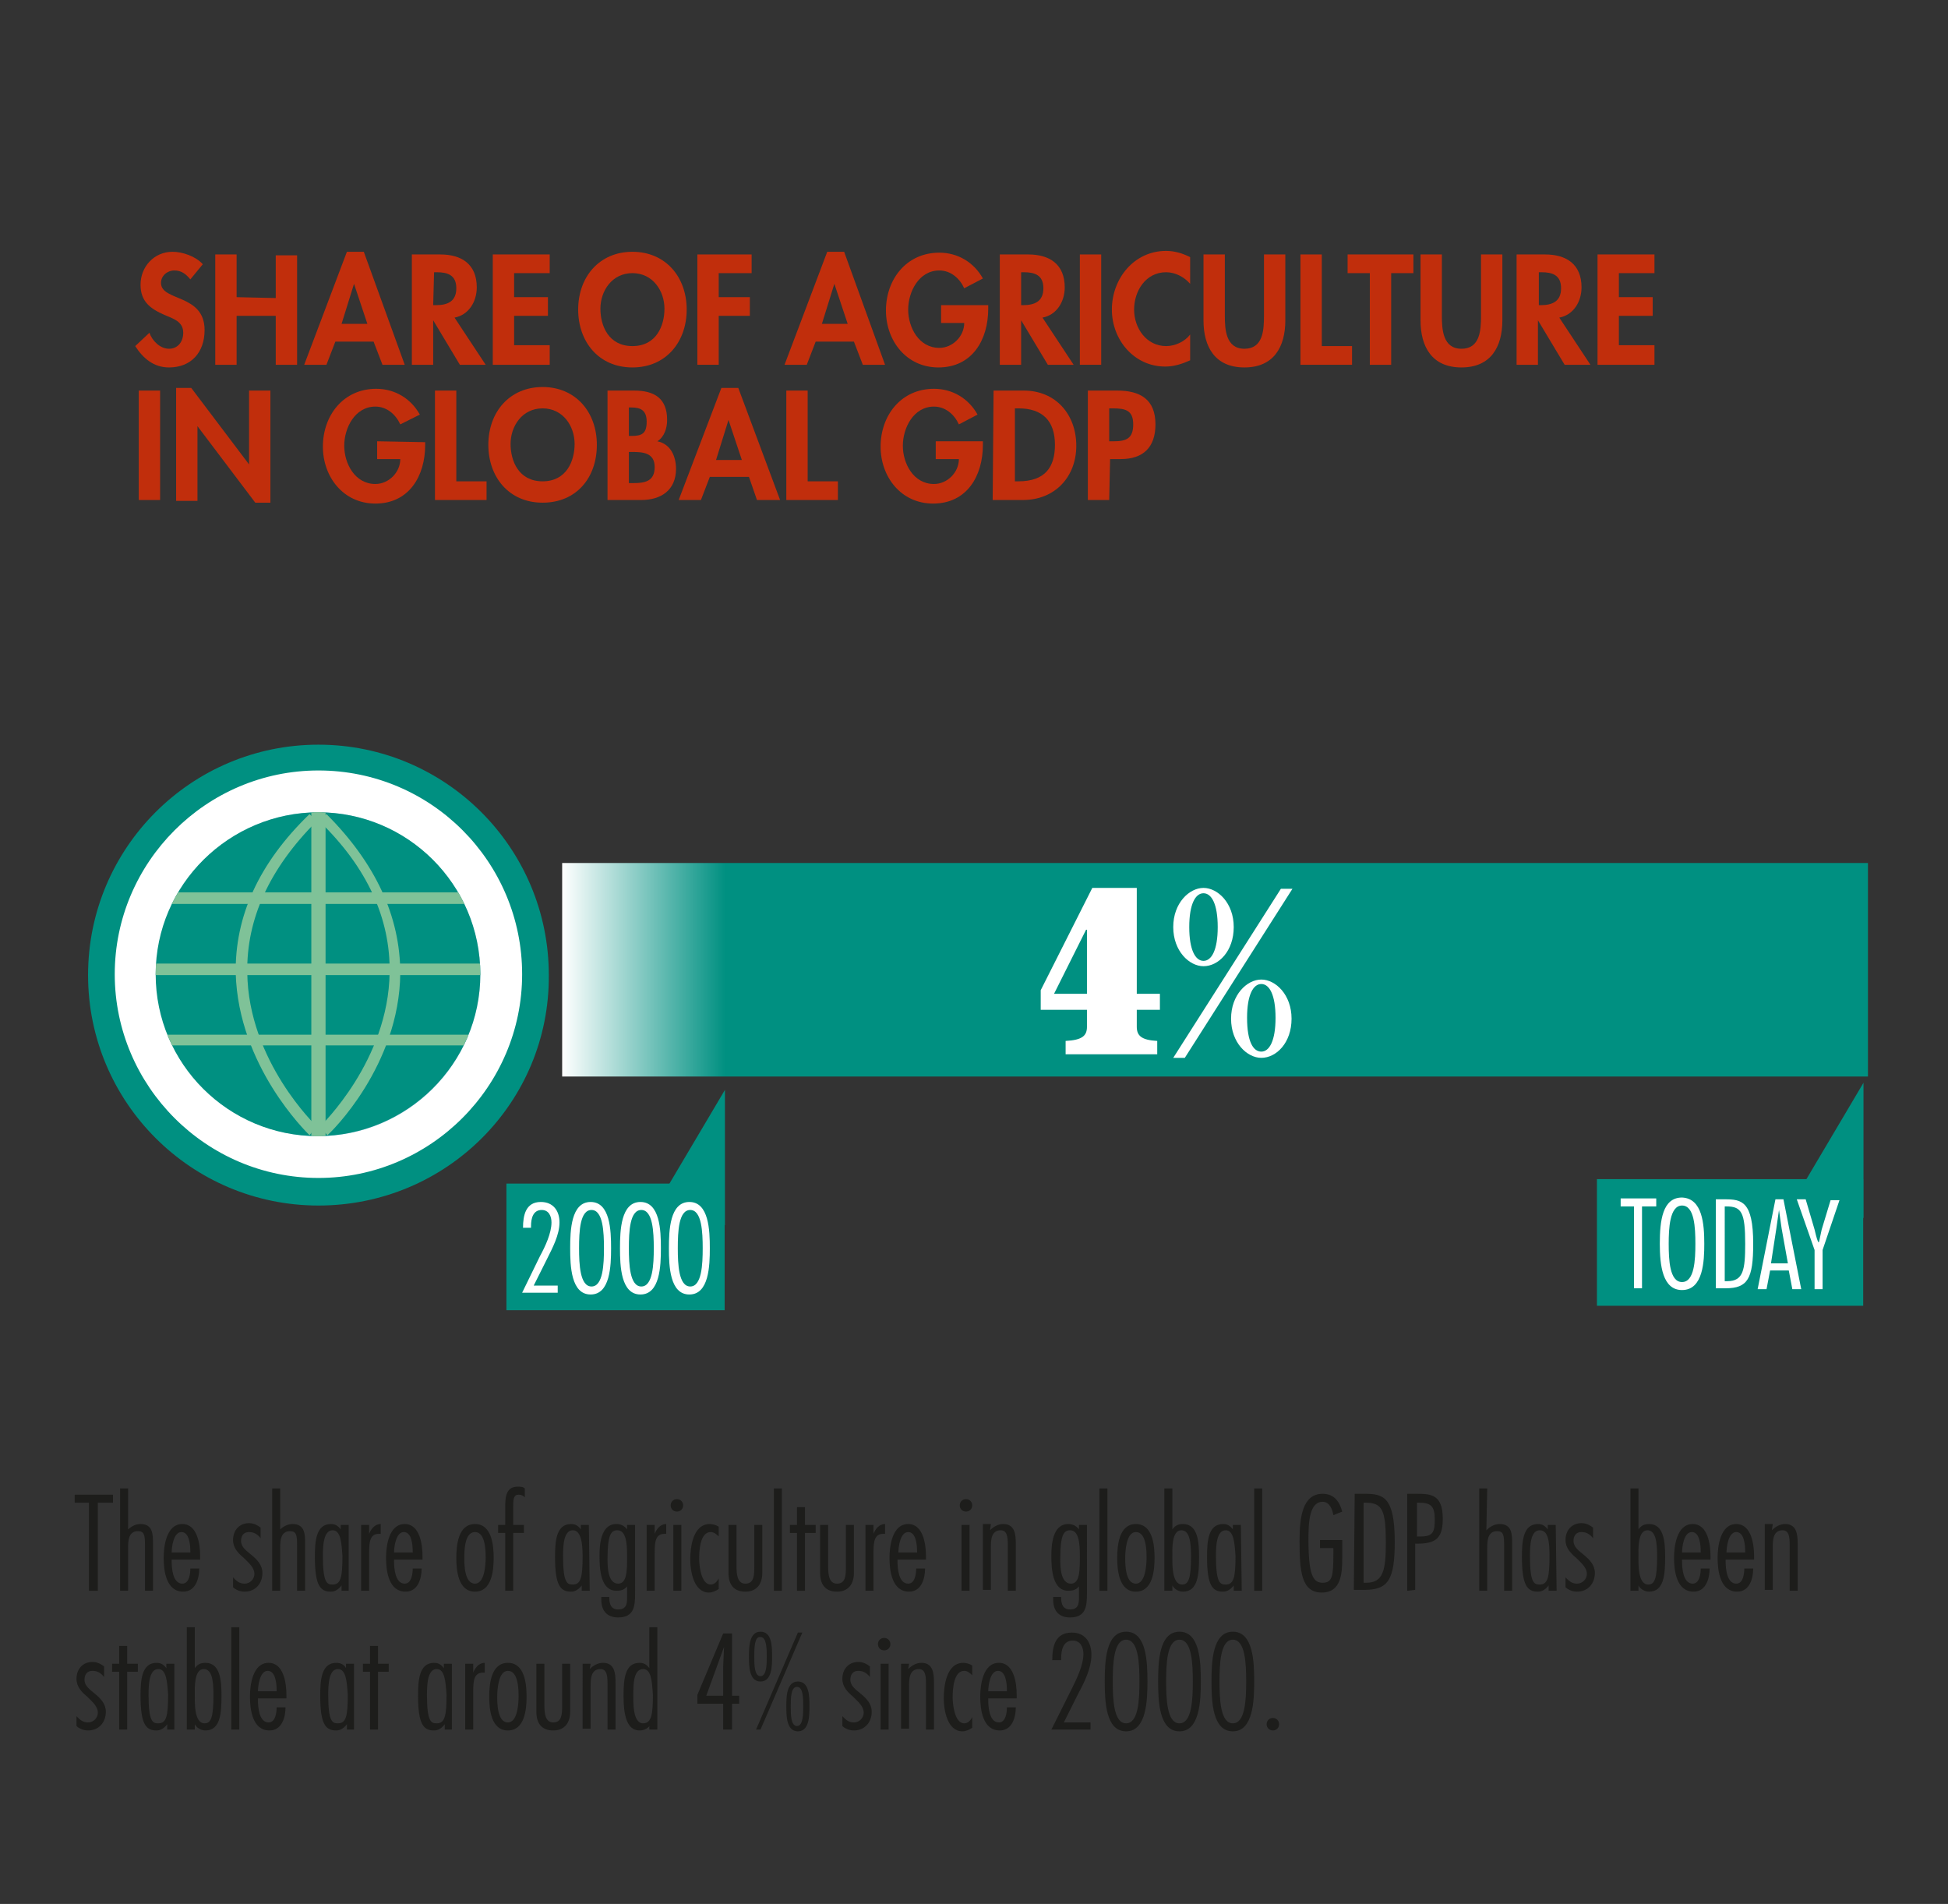 <?xml version="1.0" encoding="utf-8"?>
<!-- Generator: Adobe Illustrator 28.0.0, SVG Export Plug-In . SVG Version: 6.00 Build 0)  -->
<svg version="1.1" id="Layer_2_00000029041080988173475550000010255831856414259360_"
	 xmlns="http://www.w3.org/2000/svg" xmlns:xlink="http://www.w3.org/1999/xlink" x="0px" y="0px" viewBox="0 0 219 214"
	 style="enable-background:new 0 0 219 214;" xml:space="preserve">
<rect x="0" y="0" width="219" height="214" fill="#333333" stroke="none"/>
<style type="text/css">
	.st0{fill:url(#SVGID_1_);}
	.st1{enable-background:new    ;}
	.st2{fill:#C12E0C;}
	.st3{fill:#009081;}
	.st4{fill:none;stroke:#009081;stroke-width:7.133;}
	.st5{fill:#FFFFFF;}
	.st6{fill:#B9D6ED;}
	.st7{clip-path:url(#SVGID_00000002347881088636224390000011730389378045193407_);fill:#7FC298;}
	.st8{clip-path:url(#SVGID_00000089568875778138658990000004904337291806845108_);fill:#7FC298;}
	.st9{clip-path:url(#SVGID_00000082363879597234036010000017117220182558895541_);fill:#7FC298;}
	.st10{clip-path:url(#SVGID_00000126281021200363118160000011802271485221790349_);fill:#7FC298;}
	.st11{clip-path:url(#SVGID_00000163056232088454435240000006152845654069212851_);fill:#7FC298;}
	.st12{clip-path:url(#SVGID_00000127734859922565141240000014216991305864083363_);fill:#7FC298;}
	.st13{clip-path:url(#SVGID_00000111875840913200744720000002441276048116085163_);fill:#7FC298;}
	.st14{clip-path:url(#SVGID_00000037658831980898335130000006029630414642921395_);fill:#7FC298;}
	.st15{clip-path:url(#SVGID_00000063593506574992090010000008519374803975811747_);fill:#7FC298;}
	.st16{clip-path:url(#SVGID_00000160162395021684438640000013939839572722140572_);fill:#7FC298;}
	.st17{fill:#1D1D1B;}
</style>
<linearGradient id="SVGID_1_" gradientUnits="userSpaceOnUse" x1="63.2" y1="319" x2="210" y2="319" gradientTransform="matrix(1 0 0 1 0 -210)">
	<stop  offset="0" style="stop-color:#FFFFFF"/>
	<stop  offset="0.125" style="stop-color:#009081"/>
</linearGradient>
<polygon class="st0" points="63.2,97 63.2,121 210,121 210,97 "/>
<g class="st1">
	<path class="st2" d="M21.4,31.4c-0.5-0.6-1-1-1.8-1s-1.5,0.6-1.5,1.4c0,2.1,4.9,1.2,4.9,5.3c0,2.5-1.5,4.2-4,4.2
		c-1.7,0-2.9-1-3.8-2.4l1.6-1.5c0.3,0.9,1.2,1.8,2.2,1.8s1.6-0.8,1.6-1.8c0-1.3-1.2-1.6-2.1-2c-1.6-0.7-2.7-1.5-2.7-3.4
		c0-2,1.5-3.7,3.6-3.7c1.1,0,2.6,0.5,3.4,1.4L21.4,31.4z"/>
	<path class="st2" d="M31,33.5v-4.8h2.4V41H31v-5.5h-4.4V41h-2.4V28.6h2.4v4.8L31,33.5L31,33.5z"/>
	<path class="st2" d="M37.7,38.4l-1,2.6h-2.5L39,28.3h1.9L45.5,41H43l-1-2.6H37.7z M39.8,31.9L39.8,31.9l-1.4,4.5h2.9L39.8,31.9z"/>
	<path class="st2" d="M54.6,41h-2.9l-3-5l0,0v5h-2.4V28.6h3.2c2.4,0,4.1,1.1,4.1,3.7c0,1.6-0.9,3.1-2.5,3.4L54.6,41z M48.7,34.3H49
		c1.3,0,2.3-0.4,2.3-1.9s-1-1.8-2.2-1.8h-0.3L48.7,34.3L48.7,34.3z"/>
	<path class="st2" d="M57.8,30.7v2.7h3.8v2.1h-3.8v3.3h4V41h-6.4V28.6h6.4v2.1H57.8z"/>
</g>
<g class="st1">
	<path class="st2" d="M71.1,41.3c-3.8,0-6.1-2.9-6.1-6.5c0-3.7,2.4-6.5,6.1-6.5s6.1,2.8,6.1,6.5C77.2,38.4,74.9,41.3,71.1,41.3z
		 M71.1,30.7c-2.3,0-3.6,2-3.6,4c0,1.9,0.9,4.2,3.6,4.2s3.6-2.3,3.6-4.2C74.7,32.7,73.4,30.7,71.1,30.7z"/>
	<path class="st2" d="M80.8,30.7v2.7h3.5v2.1h-3.5V41h-2.4V28.6h6.1v2.1H80.8z"/>
</g>
<g class="st1">
	<path class="st2" d="M91.7,38.4l-1,2.6h-2.5L93,28.3h1.9L99.5,41H97l-1-2.6H91.7z M93.8,31.9L93.8,31.9l-1.4,4.5h2.9L93.8,31.9z"/>
	<path class="st2" d="M111.1,34.4v0.3c0,3.5-1.8,6.6-5.6,6.6c-3.6,0-5.9-3-5.9-6.4c0-3.5,2.3-6.5,6-6.5c2.1,0,3.9,1.1,4.9,2.9
		l-2.1,1.1c-0.5-1.1-1.5-2-2.8-2c-2.3,0-3.5,2.4-3.5,4.4s1.2,4.3,3.5,4.3c1.5,0,2.8-1.3,2.8-2.8h-2.6v-2h5.3V34.4z"/>
	<path class="st2" d="M120.7,41h-2.9l-3-5l0,0v5h-2.4V28.6h3.2c2.4,0,4.1,1.1,4.1,3.7c0,1.6-0.9,3.1-2.5,3.4L120.7,41z M114.7,34.3
		h0.3c1.3,0,2.3-0.4,2.3-1.9s-1-1.8-2.2-1.8h-0.3v3.7H114.7z"/>
	<path class="st2" d="M123.8,41h-2.4V28.6h2.4V41z"/>
	<path class="st2" d="M133.8,31.9c-0.7-0.8-1.7-1.3-2.7-1.3c-2.3,0-3.6,2.1-3.6,4.2s1.4,4.1,3.6,4.1c1,0,2.1-0.5,2.7-1.3v2.9
		c-0.9,0.4-1.8,0.7-2.8,0.7c-3.5,0-6-3-6-6.4c0-3.5,2.5-6.6,6.1-6.6c1,0,1.9,0.3,2.7,0.7V31.9z"/>
	<path class="st2" d="M135.3,28.6h2.4v6.9c0,1.5,0.1,3.7,2.2,3.7s2.2-2.1,2.2-3.7v-6.9h2.4V36c0,3-1.3,5.3-4.6,5.3s-4.6-2.3-4.6-5.3
		L135.3,28.6L135.3,28.6z"/>
	<path class="st2" d="M148.6,38.9h3.4V41h-5.8V28.6h2.4L148.6,38.9L148.6,38.9z"/>
</g>
<g class="st1">
	<path class="st2" d="M156.4,41H154V30.7h-2.5v-2.1h7.4v2.1h-2.5V41z"/>
	<path class="st2" d="M159.7,28.6h2.4v6.9c0,1.5,0.1,3.7,2.2,3.7s2.2-2.1,2.2-3.7v-6.9h2.4V36c0,3-1.3,5.3-4.6,5.3s-4.6-2.3-4.6-5.3
		L159.7,28.6L159.7,28.6z"/>
	<path class="st2" d="M178.8,41h-2.9l-3-5l0,0v5h-2.4V28.6h3.2c2.4,0,4.1,1.1,4.1,3.7c0,1.6-0.9,3.1-2.5,3.4L178.8,41z M172.9,34.3
		h0.3c1.3,0,2.3-0.4,2.3-1.9s-1-1.8-2.2-1.8H173v3.7H172.9z"/>
	<path class="st2" d="M182,30.7v2.7h3.8v2.1H182v3.3h4V41h-6.4V28.6h6.4v2.1H182z"/>
</g>
<g class="st1">
	<path class="st2" d="M18,56.2h-2.4V43.9H18V56.2z"/>
	<path class="st2" d="M19.8,43.6h1.7l6.5,8.6l0,0v-8.3h2.4v12.6h-1.7l-6.5-8.6l0,0v8.4h-2.4V43.6z"/>
	<path class="st2" d="M47.8,49.7V50c0,3.5-1.8,6.6-5.6,6.6c-3.6,0-5.9-3-5.9-6.4c0-3.5,2.3-6.5,6-6.5c2.1,0,3.9,1.1,4.9,2.9L45,47.7
		c-0.5-1.1-1.5-2-2.8-2c-2.3,0-3.5,2.4-3.5,4.4s1.2,4.3,3.5,4.3c1.5,0,2.8-1.3,2.8-2.8h-2.6v-2L47.8,49.7L47.8,49.7z"/>
	<path class="st2" d="M51.3,54.1h3.4v2.1h-5.8V43.9h2.4C51.3,43.9,51.3,54.1,51.3,54.1z"/>
	<path class="st2" d="M61,56.5c-3.8,0-6.1-2.9-6.1-6.5c0-3.7,2.4-6.5,6.1-6.5s6.1,2.8,6.1,6.5S64.8,56.5,61,56.5z M61,45.9
		c-2.3,0-3.6,2-3.6,4c0,1.9,0.9,4.2,3.6,4.2s3.6-2.3,3.6-4.2C64.6,47.9,63.3,45.9,61,45.9z"/>
	<path class="st2" d="M68.3,43.9h3c2.3,0,3.7,0.9,3.7,3.3c0,0.9-0.3,1.9-1.1,2.4c1.5,0.3,2.1,1.7,2.1,3.1c0,2.4-1.7,3.5-3.9,3.5
		h-3.8C68.3,56.2,68.3,43.9,68.3,43.9z M70.7,49H71c1.2,0,1.7-0.3,1.7-1.6S72,45.8,71,45.8h-0.3V49z M70.7,54.3h0.5
		c1.3,0,2.4-0.2,2.4-1.8s-1.3-1.7-2.5-1.7h-0.4V54.3z"/>
	<path class="st2" d="M79.8,53.6l-1,2.6h-2.5l4.8-12.6H83l4.7,12.6h-2.6l-0.9-2.6H79.8z M81.9,47.2L81.9,47.2l-1.4,4.5h2.9
		L81.9,47.2z"/>
	<path class="st2" d="M90.8,54.1h3.4v2.1h-5.8V43.9h2.4V54.1z"/>
	<path class="st2" d="M110.5,49.7V50c0,3.5-1.8,6.6-5.6,6.6c-3.6,0-5.9-3-5.9-6.4c0-3.5,2.3-6.5,6-6.5c2.1,0,3.9,1.1,4.9,2.9
		l-2.1,1.1c-0.5-1.1-1.5-2-2.8-2c-2.3,0-3.5,2.4-3.5,4.4s1.2,4.3,3.5,4.3c1.5,0,2.8-1.3,2.8-2.8h-2.6v-2h5.3V49.7z"/>
	<path class="st2" d="M111.7,43.9h3.4c3.6,0,5.9,2.7,5.9,6.2s-2.4,6.1-6,6.1h-3.4L111.7,43.9L111.7,43.9z M114.1,54.1h0.4
		c3,0,4.1-1.6,4.1-4.1c0-2.7-1.4-4.1-4.1-4.1h-0.4V54.1z"/>
	<path class="st2" d="M124.7,56.2h-2.4V43.9h3.3c2.6,0,4.3,1,4.3,3.8c0,2.6-1.4,3.9-3.9,3.9h-1.2L124.7,56.2L124.7,56.2z
		 M124.7,49.6h0.5c1.4,0,2.2-0.3,2.2-1.9c0-1.6-0.9-1.8-2.3-1.8h-0.4C124.7,45.9,124.7,49.6,124.7,49.6z"/>
</g>
<polyline class="st3" points="81.5,137.7 81.5,122.5 73.8,135.5 81.5,137.7 "/>
<polyline class="st3" points="209.5,136.9 209.5,121.7 201.8,134.7 209.5,136.9 "/>
<polygon class="st3" points="60.5,136.6 60.5,143.7 77.9,143.7 77.9,136.6 "/>
<polygon class="st4" points="60.5,136.6 60.5,143.7 77.9,143.7 77.9,136.6 "/>
<g class="st1">
	<path class="st5" d="M62.8,145.3h-4.1l2-4.1c0.6-1.1,1.3-2.6,1.3-3.8c0-0.7-0.3-1.4-1.1-1.4c-1,0-1.2,1-1.2,1.8v0.2h-0.9
		c0-1.4,0.3-2.9,2-2.9c1.4,0,2.1,1,2.1,2.3c0,1.4-0.8,2.9-1.4,4.1l-1.5,3h2.7v0.8H62.8z"/>
	<path class="st5" d="M68.7,140.3c0,2-0.1,5.2-2.3,5.2s-2.3-3.2-2.3-5.2s0.1-5.2,2.3-5.2S68.7,138.3,68.7,140.3z M65.1,140.3
		c0,1.8,0.1,4.3,1.4,4.3s1.4-2.5,1.4-4.3s-0.1-4.3-1.4-4.3S65.1,138.4,65.1,140.3z"/>
	<path class="st5" d="M74.3,140.3c0,2-0.1,5.2-2.3,5.2s-2.3-3.2-2.3-5.2s0.1-5.2,2.3-5.2S74.3,138.3,74.3,140.3z M70.7,140.3
		c0,1.8,0.1,4.3,1.4,4.3s1.4-2.5,1.4-4.3s-0.1-4.3-1.4-4.3S70.7,138.4,70.7,140.3z"/>
	<path class="st5" d="M79.8,140.3c0,2-0.1,5.2-2.3,5.2s-2.3-3.2-2.3-5.2s0.1-5.2,2.3-5.2S79.8,138.3,79.8,140.3z M76.2,140.3
		c0,1.8,0.1,4.3,1.4,4.3s1.4-2.5,1.4-4.3s-0.1-4.3-1.4-4.3S76.2,138.4,76.2,140.3z"/>
</g>
<path class="st5" d="M35.8,134c-13.6,0-24.5-10.9-24.5-24.5C11.3,96.1,22.2,85,35.8,85c13.4,0,24.5,10.9,24.5,24.5
	C60.2,123.1,49.3,134,35.8,134"/>
<path class="st3" d="M35.8,135.5c-14.3,0-25.9-11.6-25.9-25.9s11.6-25.9,25.9-25.9s25.9,11.6,25.9,25.9
	C61.8,123.9,50.2,135.5,35.8,135.5L35.8,135.5z M35.8,86.6c-12.6,0-22.9,10.3-22.9,22.9s10.3,22.9,22.9,22.9s22.9-10.3,22.9-22.9
	S48.5,86.6,35.8,86.6L35.8,86.6z"/>
<path class="st6" d="M35.8,127.7c10.1,0,18.2-8.2,18.2-18.2s-8.2-18.2-18.2-18.2s-18.2,8.2-18.2,18.2S25.7,127.7,35.8,127.7"/>
<path class="st3" d="M17.5,109.5c0,10.1,8.2,18.2,18.2,18.2S54,119.6,54,109.5s-8.2-18.2-18.2-18.2S17.5,99.4,17.5,109.5L17.5,109.5
	L17.5,109.5z"/>
<g>
	<g>
		<g>
			<g>
				<defs>
					<path id="SVGID_00000037662600601627801860000014101966732280495536_" d="M17.5,109.5c0,10.1,8.2,18.2,18.2,18.2
						S54,119.6,54,109.5s-8.2-18.2-18.2-18.2S17.5,99.4,17.5,109.5L17.5,109.5L17.5,109.5z"/>
				</defs>
				<clipPath id="SVGID_00000124135298173022513840000010989920415059136942_">
					<use xlink:href="#SVGID_00000037662600601627801860000014101966732280495536_"  style="overflow:visible;"/>
				</clipPath>
				<path style="clip-path:url(#SVGID_00000124135298173022513840000010989920415059136942_);fill:#7FC298;" d="M34.8,127.6
					c-0.4-0.4-8-7.8-8.3-18.2c-0.1-6.4,2.6-12.4,8.3-17.9l0.8,0.8c-5.3,5.3-7.9,11-7.8,17c0.1,10,7.8,17.3,7.8,17.3L34.8,127.6
					L34.8,127.6z"/>
			</g>
		</g>
	</g>
	<g>
		<g>
			<g>
				<defs>
					<path id="SVGID_00000135662912378408145560000005074613979625689732_" d="M17.5,109.5c0,10.1,8.2,18.2,18.2,18.2
						S54,119.6,54,109.5s-8.2-18.2-18.2-18.2S17.5,99.4,17.5,109.5L17.5,109.5L17.5,109.5z"/>
				</defs>
				<clipPath id="SVGID_00000108278202555261003650000016029347429338543237_">
					<use xlink:href="#SVGID_00000135662912378408145560000005074613979625689732_"  style="overflow:visible;"/>
				</clipPath>
				<path style="clip-path:url(#SVGID_00000108278202555261003650000016029347429338543237_);fill:#7FC298;" d="M36.8,127.6l-0.8-1
					c0.1-0.1,7.7-7.4,7.8-17.3c0.1-6-2.5-11.8-7.9-17l0.8-0.8C42.2,97,45,103,45,109.4C44.9,119.8,37.2,127.3,36.8,127.6L36.8,127.6
					z"/>
			</g>
		</g>
	</g>
	<g>
		<g>
			<g>
				<defs>
					<path id="SVGID_00000067230274567022356620000000634292957024185271_" d="M17.5,109.5c0,10.1,8.2,18.2,18.2,18.2
						S54,119.6,54,109.5s-8.2-18.2-18.2-18.2S17.5,99.4,17.5,109.5L17.5,109.5L17.5,109.5z"/>
				</defs>
				<clipPath id="SVGID_00000005948957250811015650000011806867806872354999_">
					<use xlink:href="#SVGID_00000067230274567022356620000000634292957024185271_"  style="overflow:visible;"/>
				</clipPath>
				<polygon style="clip-path:url(#SVGID_00000005948957250811015650000011806867806872354999_);fill:#7FC298;" points="36.2,128.8 
					35,128.8 35,90.7 36.2,90.7 				"/>
			</g>
		</g>
	</g>
	<g>
		<g>
			<g>
				<defs>
					<path id="SVGID_00000007418681917088109540000001942061297468445081_" d="M17.5,109.5c0,10.1,8.2,18.2,18.2,18.2
						S54,119.6,54,109.5s-8.2-18.2-18.2-18.2S17.5,99.4,17.5,109.5L17.5,109.5L17.5,109.5z"/>
				</defs>
				<clipPath id="SVGID_00000019650693164537300370000013663772017206453937_">
					<use xlink:href="#SVGID_00000007418681917088109540000001942061297468445081_"  style="overflow:visible;"/>
				</clipPath>
				<polygon style="clip-path:url(#SVGID_00000019650693164537300370000013663772017206453937_);fill:#7FC298;" points="35.6,109.6 
					13.8,109.6 13.8,108.3 35.6,108.3 				"/>
			</g>
		</g>
	</g>
	<g>
		<g>
			<g>
				<defs>
					<path id="SVGID_00000172422406130085803980000014730826924771723955_" d="M17.5,109.5c0,10.1,8.2,18.2,18.2,18.2
						S54,119.6,54,109.5s-8.2-18.2-18.2-18.2S17.5,99.4,17.5,109.5L17.5,109.5L17.5,109.5z"/>
				</defs>
				<clipPath id="SVGID_00000003814727308179523940000006275929257290555535_">
					<use xlink:href="#SVGID_00000172422406130085803980000014730826924771723955_"  style="overflow:visible;"/>
				</clipPath>
				<polygon style="clip-path:url(#SVGID_00000003814727308179523940000006275929257290555535_);fill:#7FC298;" points="35.6,101.6 
					13.8,101.6 13.8,100.3 35.6,100.3 				"/>
			</g>
		</g>
	</g>
	<g>
		<g>
			<g>
				<defs>
					<path id="SVGID_00000072986674773081871570000005620998260162374806_" d="M17.5,109.5c0,10.1,8.2,18.2,18.2,18.2
						S54,119.6,54,109.5s-8.2-18.2-18.2-18.2S17.5,99.4,17.5,109.5L17.5,109.5L17.5,109.5z"/>
				</defs>
				<clipPath id="SVGID_00000080176274579074416630000015754013452806161542_">
					<use xlink:href="#SVGID_00000072986674773081871570000005620998260162374806_"  style="overflow:visible;"/>
				</clipPath>
				<polygon style="clip-path:url(#SVGID_00000080176274579074416630000015754013452806161542_);fill:#7FC298;" points="35.6,117.5 
					13.8,117.5 13.8,116.3 35.6,116.3 				"/>
			</g>
		</g>
	</g>
	<g>
		<g>
			<g>
				<defs>
					<path id="SVGID_00000044154752986782037670000012885740957385087412_" d="M17.5,109.5c0,10.1,8.2,18.2,18.2,18.2
						S54,119.6,54,109.5s-8.2-18.2-18.2-18.2S17.5,99.4,17.5,109.5L17.5,109.5L17.5,109.5z"/>
				</defs>
				<clipPath id="SVGID_00000029725879381571832840000017210139601027081366_">
					<use xlink:href="#SVGID_00000044154752986782037670000012885740957385087412_"  style="overflow:visible;"/>
				</clipPath>
				<polygon style="clip-path:url(#SVGID_00000029725879381571832840000017210139601027081366_);fill:#7FC298;" points="36.6,128.8 
					35.3,128.8 35.3,90.7 36.6,90.7 				"/>
			</g>
		</g>
	</g>
	<g>
		<g>
			<g>
				<defs>
					<path id="SVGID_00000148632566185224293080000010939498122664993428_" d="M17.5,109.5c0,10.1,8.2,18.2,18.2,18.2
						S54,119.6,54,109.5s-8.2-18.2-18.2-18.2S17.5,99.4,17.5,109.5L17.5,109.5L17.5,109.5z"/>
				</defs>
				<clipPath id="SVGID_00000119806743677520520180000004933900761137043329_">
					<use xlink:href="#SVGID_00000148632566185224293080000010939498122664993428_"  style="overflow:visible;"/>
				</clipPath>
				<polygon style="clip-path:url(#SVGID_00000119806743677520520180000004933900761137043329_);fill:#7FC298;" points="57.8,109.6 
					35.9,109.6 35.9,108.3 57.8,108.3 				"/>
			</g>
		</g>
	</g>
	<g>
		<g>
			<g>
				<defs>
					<path id="SVGID_00000081626879785533001850000002300951365205189548_" d="M17.5,109.5c0,10.1,8.2,18.2,18.2,18.2
						S54,119.6,54,109.5s-8.2-18.2-18.2-18.2S17.5,99.4,17.5,109.5L17.5,109.5L17.5,109.5z"/>
				</defs>
				<clipPath id="SVGID_00000102534745930329466460000001721121119775229107_">
					<use xlink:href="#SVGID_00000081626879785533001850000002300951365205189548_"  style="overflow:visible;"/>
				</clipPath>
				<polygon style="clip-path:url(#SVGID_00000102534745930329466460000001721121119775229107_);fill:#7FC298;" points="57.8,101.6 
					35.9,101.6 35.9,100.3 57.8,100.3 				"/>
			</g>
		</g>
	</g>
	<g>
		<g>
			<g>
				<defs>
					<path id="SVGID_00000183965707508286072510000005016019872440539525_" d="M17.5,109.5c0,10.1,8.2,18.2,18.2,18.2
						S54,119.6,54,109.5s-8.2-18.2-18.2-18.2S17.5,99.4,17.5,109.5L17.5,109.5L17.5,109.5z"/>
				</defs>
				<clipPath id="SVGID_00000008844609687759884920000014343847870795078795_">
					<use xlink:href="#SVGID_00000183965707508286072510000005016019872440539525_"  style="overflow:visible;"/>
				</clipPath>
				<polygon style="clip-path:url(#SVGID_00000008844609687759884920000014343847870795078795_);fill:#7FC298;" points="57.8,117.5 
					35.9,117.5 35.9,116.3 57.8,116.3 				"/>
			</g>
		</g>
	</g>
</g>
<polygon class="st3" points="183.1,136.1 183.1,143.2 205.9,143.2 205.9,136.1 "/>
<polygon class="st4" points="183.1,136.1 183.1,143.2 205.9,143.2 205.9,136.1 "/>
<g class="st1">
	<path class="st5" d="M186.1,135.6h-1.5v9.2h-0.9v-9.2h-1.5v-0.9h4v0.9H186.1z"/>
	<path class="st5" d="M191.6,139.8c0,1.9-0.1,5.2-2.5,5.2c-2.2,0-2.5-2.8-2.5-5.2c0-2.6,0.3-5.2,2.5-5.2
		C191.4,134.7,191.6,137.6,191.6,139.8z M187.6,139.8c0,1.8,0.1,4.3,1.5,4.3s1.5-2.5,1.5-4.3s-0.1-4.3-1.5-4.3
		C187.7,135.5,187.6,138.1,187.6,139.8z"/>
	<path class="st5" d="M192.9,134.8h1c1.9,0,3.2,0.2,3.2,5c0,3.9-0.6,5-3.1,5h-1.1L192.9,134.8L192.9,134.8z M193.9,144h0.3
		c1.8,0,2-1.3,2-4.2c0-3.5-0.4-4.2-2.1-4.2h-0.2V144z"/>
	<path class="st5" d="M202.5,144.9h-1l-0.4-2.1H199l-0.4,2.1h-1l2-10.1h0.9L202.5,144.9z M201,142l-0.7-3.9
		c-0.1-0.7-0.2-1.4-0.3-2.1l0,0c-0.1,0.7-0.2,1.4-0.3,2.1l-0.6,3.9H201z"/>
</g>
<g class="st1">
	<path class="st5" d="M204.9,140.5v4.4H204v-4.4l-2-5.7h1l1,3.4c0.1,0.4,0.2,0.9,0.4,1.4h0.1c0.1-0.5,0.2-0.9,0.3-1.4l1-3.3h1
		L204.9,140.5z"/>
</g>
<g class="st1">
	<path class="st5" d="M119.8,118.5V117c1.9-0.1,2.4-0.6,2.4-1.6v-1.9H117v-2.2l5.8-11.5h5v11.9h2.6v1.8h-2.6v1.9
		c0,1,0.5,1.5,2.3,1.6v1.5C130.1,118.5,119.8,118.5,119.8,118.5z M122.2,111.7v-7.2h-0.1l-3.6,7.2H122.2z"/>
</g>
<g class="st1">
	<path class="st5" d="M131.9,118.9l12.1-19h1.3l-12.1,19H131.9z M135.3,99.8c1.6,0,3.4,1.7,3.4,4.4s-1.7,4.4-3.4,4.4
		c-1.6,0-3.4-1.7-3.4-4.4S133.7,99.8,135.3,99.8z M135.3,108c0.9,0,1.6-1.2,1.6-3.8s-0.7-3.8-1.6-3.8c-0.9,0-1.6,1.2-1.6,3.8
		S134.4,108,135.3,108z M141.8,110.1c1.6,0,3.4,1.7,3.4,4.4s-1.7,4.4-3.4,4.4c-1.6,0-3.4-1.7-3.4-4.4S140.2,110.1,141.8,110.1z
		 M141.8,118.2c0.9,0,1.6-1.2,1.6-3.8c0-2.6-0.7-3.8-1.6-3.8c-0.9,0-1.6,1.2-1.6,3.8C140.2,117.1,140.9,118.2,141.8,118.2z"/>
</g>
<g class="st1">
	<path class="st17" d="M12.7,168.9H11v9.9h-1v-9.9H8.4V168h4.3V168.9z"/>
	<path class="st17" d="M14.3,172c0.4-0.4,0.9-0.7,1.5-0.7c1.4,0,1.4,1.2,1.4,2.2v5.3h-0.9v-5.1c0-1.2-0.1-1.6-0.8-1.6
		c-1.1,0-1.1,1.2-1.1,1.9v4.8h-0.9v-11.5h0.9v4.7H14.3z"/>
	<path class="st17" d="M19.3,175.3v0.2c0,0.7,0.1,2.5,1.2,2.5c0.8,0,0.9-1.2,0.9-1.7h1c0,1.1-0.4,2.6-1.8,2.6
		c-1.9,0-2.2-2.3-2.2-3.8c0-1.3,0.3-3.8,2.1-3.8c1.7,0,2,2.3,2,3.6v0.4H19.3z M21.4,174.5v-0.1c0-0.7-0.1-2.2-1-2.2
		s-1.1,1.7-1.1,2.3H21.4z"/>
	<path class="st17" d="M29.3,172.9L29.3,172.9c-0.3-0.4-0.7-0.7-1.3-0.7c-0.6,0-0.9,0.4-0.9,1c0,0.7,0.6,1.1,1.2,1.6s1.2,1.1,1.2,2
		c0,1.2-0.8,2.1-2,2.1c-0.5,0-1-0.2-1.3-0.5v-1.1c0.4,0.4,0.7,0.7,1.3,0.7c0.6,0,1.1-0.5,1.1-1.1c0-0.7-0.6-1.2-1.2-1.8
		c-0.6-0.5-1.2-1.1-1.2-2c0-1.1,0.7-1.9,1.8-1.9c0.5,0,0.9,0.2,1.3,0.5V172.9z"/>
	<path class="st17" d="M31.4,172c0.4-0.4,0.9-0.7,1.5-0.7c1.4,0,1.4,1.2,1.4,2.2v5.3h-0.9v-5.1c0-1.2-0.1-1.6-0.8-1.6
		c-1.1,0-1.1,1.2-1.1,1.9v4.8h-0.9v-11.5h0.9v4.7H31.4z"/>
	<path class="st17" d="M39.3,178.8h-0.9v-0.6l0,0c-0.3,0.4-0.7,0.7-1.2,0.7c-1.2,0-1.8-0.7-1.8-3.9c0-1.7,0.1-3.7,1.8-3.7
		c0.5,0,0.8,0.2,1.1,0.6l0,0v-0.5h0.9v7.4H39.3z M37.4,172c-1,0-1.1,1.6-1.1,2.9c0,3.1,0.5,3.2,1.1,3.2c0.9,0,1.1-0.8,1.1-3.2
		C38.4,173.4,38.3,172,37.4,172z"/>
	<path class="st17" d="M41.5,172.4L41.5,172.4c0.2-0.5,0.6-1.1,1.3-1.1v1.1h-0.2c-1,0-1.1,0.9-1.1,2.1v4.3h-0.9v-7.4h0.9V172.4z"/>
	<path class="st17" d="M44.3,175.3v0.2c0,0.7,0.1,2.5,1.2,2.5c0.8,0,0.9-1.2,0.9-1.7h1c0,1.1-0.4,2.6-1.8,2.6
		c-1.9,0-2.2-2.3-2.2-3.8c0-1.3,0.3-3.8,2.1-3.8c1.7,0,2,2.3,2,3.6v0.4H44.3z M46.4,174.5v-0.1c0-0.7-0.1-2.2-1-2.2
		s-1.1,1.7-1.1,2.3H46.4z"/>
	<path class="st17" d="M55.5,175.1c0,1.4-0.2,3.8-2.1,3.8c-1.9,0-2.1-2.4-2.1-3.8c0-1.4,0.2-3.8,2.1-3.8S55.5,173.7,55.5,175.1z
		 M52.2,175.1c0,0.7,0,2.9,1.2,2.9c1.1,0,1.2-2.2,1.2-2.9s0-2.9-1.2-2.9C52.2,172.2,52.2,174.4,52.2,175.1z"/>
	<path class="st17" d="M58.9,172.3h-1.2v6.5h-0.9v-6.5H56v-0.9h0.8v-2.2c0-1.3,0.3-2.1,1.4-2.1c0.3,0,0.6,0,0.8,0.2v1
		c-0.2-0.2-0.4-0.3-0.7-0.3c-0.5,0-0.6,0.4-0.6,1.2v2.2h1.2V172.3z"/>
	<path class="st17" d="M66.3,178.8h-0.9v-0.6l0,0c-0.3,0.4-0.7,0.7-1.2,0.7c-1.2,0-1.8-0.7-1.8-3.9c0-1.7,0.1-3.7,1.8-3.7
		c0.5,0,0.8,0.2,1.1,0.6l0,0v-0.5h0.9L66.3,178.8L66.3,178.8z M64.4,172c-1,0-1.1,1.6-1.1,2.9c0,3.1,0.5,3.2,1.1,3.2
		c0.9,0,1.1-0.8,1.1-3.2C65.5,173.4,65.3,172,64.4,172z"/>
	<path class="st17" d="M71.4,179.1c0,1.4-0.1,2.7-1.9,2.7c-1.3,0-1.9-0.8-1.9-2v-0.3h0.9v0.1c0,0.7,0.2,1.3,1,1.3c1.1,0,1-0.9,1-1.7
		v-0.9c-0.3,0.4-0.7,0.5-1.2,0.5c-1.8,0-1.9-2.5-1.9-3.9c0-1.2,0.1-3.6,1.9-3.6c0.5,0,0.9,0.2,1.2,0.6l0,0v-0.5h0.9V179.1z
		 M69.5,178c1,0,1-1.5,1-3.1c0-1.4-0.1-2.9-1.1-2.9c-0.7,0-1.1,0.5-1.1,3.2C68.3,176,68.3,178,69.5,178z"/>
	<path class="st17" d="M73.6,172.4L73.6,172.4c0.2-0.5,0.6-1.1,1.3-1.1v1.1h-0.2c-1,0-1.1,0.9-1.1,2.1v4.3h-0.9v-7.4h0.9
		C73.6,171.4,73.6,172.4,73.6,172.4z"/>
	<path class="st17" d="M76.1,169.9c-0.4,0-0.7-0.3-0.7-0.7s0.3-0.7,0.7-0.7c0.4,0,0.7,0.3,0.7,0.7C76.8,169.6,76.5,169.9,76.1,169.9
		z M76.6,178.8h-0.9v-7.4h0.9V178.8z"/>
	<path class="st17" d="M80.8,172.7c-0.2-0.2-0.5-0.5-0.9-0.5c-1.2,0-1.3,2.1-1.3,3c0,0.7,0.2,2.9,1.3,2.9c0.4,0,0.7-0.3,0.9-0.7l0,0
		v1.2c-0.3,0.2-0.7,0.4-1.1,0.4c-1.7,0-2.1-2.4-2.1-3.7c0-1.4,0.3-4,2.2-4c0.3,0,0.7,0.1,1,0.3V172.7z"/>
	<path class="st17" d="M82.8,171.4v4.6c0,1,0.1,2,1,2c1,0,1-1,1-2v-4.6h0.9v5.4c0,1.2-0.6,2.1-1.9,2.1s-1.9-0.8-1.9-2.1v-5.4H82.8z"
		/>
	<path class="st17" d="M87.9,178.8H87v-11.5h0.9V178.8z"/>
	<path class="st17" d="M91.7,172.3h-1.2v6.5h-0.9v-6.5h-0.8v-0.9h0.8v-2h0.9v2h1.2V172.3z"/>
	<path class="st17" d="M93.1,171.4v4.6c0,1,0.1,2,1,2c1,0,1-1,1-2v-4.6H96v5.4c0,1.2-0.6,2.1-1.9,2.1s-1.9-0.8-1.9-2.1v-5.4H93.1z"
		/>
	<path class="st17" d="M98.2,172.4L98.2,172.4c0.2-0.5,0.6-1.1,1.3-1.1v1.1h-0.2c-1,0-1.1,0.9-1.1,2.1v4.3h-0.9v-7.4h0.9
		C98.2,171.4,98.2,172.4,98.2,172.4z"/>
	<path class="st17" d="M100.9,175.3v0.2c0,0.7,0.1,2.5,1.2,2.5c0.8,0,0.9-1.2,0.9-1.7h1c0,1.1-0.4,2.6-1.8,2.6
		c-1.9,0-2.2-2.3-2.2-3.8c0-1.3,0.3-3.8,2.1-3.8c1.7,0,2,2.3,2,3.6v0.4H100.9z M103.1,174.5v-0.1c0-0.7-0.1-2.2-1-2.2
		s-1.1,1.7-1.1,2.3H103.1z"/>
	<path class="st17" d="M108.6,169.9c-0.4,0-0.7-0.3-0.7-0.7s0.3-0.7,0.7-0.7c0.4,0,0.7,0.3,0.7,0.7
		C109.3,169.6,109,169.9,108.6,169.9z M109,178.8h-0.9v-7.4h0.9V178.8z"/>
	<path class="st17" d="M111.3,172c0.4-0.4,0.9-0.7,1.5-0.7c1.3,0,1.4,1.2,1.4,2.2v5.3h-0.9v-5.2c0-0.9-0.1-1.6-0.8-1.6
		c-1.1,0-1.1,1.2-1.1,1.9v4.8h-0.9v-7.4h0.9L111.3,172L111.3,172z"/>
	<path class="st17" d="M122.2,179.1c0,1.4-0.1,2.7-1.9,2.7c-1.3,0-1.9-0.8-1.9-2v-0.3h0.9v0.1c0,0.7,0.2,1.3,1,1.3
		c1.1,0,1-0.9,1-1.7v-0.9c-0.3,0.4-0.7,0.5-1.2,0.5c-1.8,0-1.9-2.5-1.9-3.9c0-1.2,0.1-3.6,1.9-3.6c0.5,0,0.9,0.2,1.2,0.6l0,0v-0.5
		h0.9V179.1z M120.4,178c1,0,1-1.5,1-3.1c0-1.4-0.1-2.9-1.1-2.9c-0.7,0-1.1,0.5-1.1,3.2C119.2,176,119.2,178,120.4,178z"/>
	<path class="st17" d="M124.5,178.8h-0.9v-11.5h0.9V178.8z"/>
	<path class="st17" d="M129.8,175.1c0,1.4-0.2,3.8-2.1,3.8s-2.1-2.4-2.1-3.8c0-1.4,0.2-3.8,2.1-3.8S129.8,173.7,129.8,175.1z
		 M126.5,175.1c0,0.7,0,2.9,1.2,2.9c1.1,0,1.2-2.2,1.2-2.9s0-2.9-1.2-2.9C126.6,172.2,126.5,174.4,126.5,175.1z"/>
	<path class="st17" d="M130.9,167.3h0.9v4.6l0,0c0.3-0.4,0.6-0.6,1.2-0.6c1.7,0,1.8,2.1,1.8,3.7c0,1.9-0.1,3.9-1.8,3.9
		c-0.5,0-1-0.3-1.2-0.7l0,0v0.6h-0.9V167.3z M133.9,174.9c0-1.7-0.2-2.9-1.1-2.9c-1.1,0-1,2.2-1,2.8c0,0.9-0.1,3.3,1.1,3.3
		C133.6,178.1,133.9,177.5,133.9,174.9z"/>
	<path class="st17" d="M139.6,178.8h-0.9v-0.6l0,0c-0.3,0.4-0.7,0.7-1.2,0.7c-1.2,0-1.8-0.7-1.8-3.9c0-1.7,0.1-3.7,1.8-3.7
		c0.5,0,0.8,0.2,1.1,0.6l0,0v-0.5h0.9L139.6,178.8L139.6,178.8z M137.8,172c-1,0-1.1,1.6-1.1,2.9c0,3.1,0.5,3.2,1.1,3.2
		c0.9,0,1.1-0.8,1.1-3.2C138.8,173.4,138.7,172,137.8,172z"/>
	<path class="st17" d="M141.9,178.8H141v-11.5h0.9V178.8z"/>
	<path class="st17" d="M148.4,173.1h2.5v2c0,1.7-0.1,3.9-2.3,3.9c-2.3,0-2.5-2.4-2.5-5.8c0-2.6,0.3-5.3,2.6-5.3c1.3,0,1.9,0.9,2.2,2
		l-1,0.4c-0.1-0.6-0.4-1.5-1.2-1.5c-1.5,0-1.6,2.3-1.6,4.2c0,4,0.5,4.9,1.6,4.9s1.2-0.8,1.2-3.2V174h-1.5V173.1z"/>
	<path class="st17" d="M152.3,167.9h1.1c2.1,0,3.4,0.3,3.4,5.4c0,4.2-0.7,5.4-3.4,5.4h-1.2L152.3,167.9L152.3,167.9z M153.3,177.9
		h0.3c1.9,0,2.2-1.4,2.2-4.5c0-3.7-0.4-4.5-2.3-4.5h-0.2V177.9z"/>
	<path class="st17" d="M158.2,178.8v-10.9h1.1c1.6,0,2.9,0.1,2.9,2.8c0,2.1-0.7,2.8-2.8,2.8h-0.3v5.2L158.2,178.8L158.2,178.8z
		 M159.3,172.7h0.4c1.4,0,1.6-0.5,1.6-1.9c0-1.5-0.4-1.9-1.8-1.9h-0.2V172.7z"/>
	<path class="st17" d="M167.1,172c0.4-0.4,0.9-0.7,1.5-0.7c1.4,0,1.4,1.2,1.4,2.2v5.3h-0.9v-5.1c0-1.2-0.1-1.6-0.8-1.6
		c-1.1,0-1.1,1.2-1.1,1.9v4.8h-0.9v-11.5h0.9L167.1,172L167.1,172z"/>
	<path class="st17" d="M175,178.8h-0.9v-0.6l0,0c-0.3,0.4-0.7,0.7-1.2,0.7c-1.2,0-1.8-0.7-1.8-3.9c0-1.7,0.1-3.7,1.8-3.7
		c0.5,0,0.8,0.2,1.1,0.6l0,0v-0.5h0.9L175,178.8L175,178.8z M173.1,172c-1,0-1.1,1.6-1.1,2.9c0,3.1,0.5,3.2,1.1,3.2
		c0.9,0,1.1-0.8,1.1-3.2C174.2,173.4,174.1,172,173.1,172z"/>
	<path class="st17" d="M179.1,172.9L179.1,172.9c-0.3-0.4-0.7-0.7-1.3-0.7s-0.9,0.4-0.9,1c0,0.7,0.6,1.1,1.2,1.6
		c0.6,0.5,1.2,1.1,1.2,2c0,1.2-0.8,2.1-2,2.1c-0.5,0-1-0.2-1.3-0.5v-1.1c0.4,0.4,0.7,0.7,1.3,0.7s1.1-0.5,1.1-1.1
		c0-0.7-0.6-1.2-1.2-1.8c-0.6-0.5-1.2-1.1-1.2-2c0-1.1,0.7-1.9,1.8-1.9c0.5,0,0.9,0.2,1.3,0.5L179.1,172.9L179.1,172.9z"/>
	<path class="st17" d="M183.3,167.3h0.9v4.6l0,0c0.3-0.4,0.6-0.6,1.2-0.6c1.7,0,1.8,2.1,1.8,3.7c0,1.9-0.1,3.9-1.8,3.9
		c-0.5,0-1-0.3-1.2-0.7l0,0v0.6h-0.9V167.3z M186.3,174.9c0-1.7-0.2-2.9-1.1-2.9c-1.1,0-1,2.2-1,2.8c0,0.9-0.1,3.3,1.1,3.3
		C186,178.1,186.3,177.5,186.3,174.9z"/>
	<path class="st17" d="M189.1,175.3v0.2c0,0.7,0.1,2.5,1.2,2.5c0.8,0,0.9-1.2,0.9-1.7h1c0,1.1-0.4,2.6-1.8,2.6
		c-1.9,0-2.2-2.3-2.2-3.8c0-1.3,0.3-3.8,2.1-3.8c1.7,0,2,2.3,2,3.6v0.4H189.1z M191.2,174.5v-0.1c0-0.7-0.1-2.2-1-2.2
		s-1.1,1.7-1.1,2.3H191.2z"/>
	<path class="st17" d="M194,175.3v0.2c0,0.7,0.1,2.5,1.2,2.5c0.8,0,0.9-1.2,0.9-1.7h1c0,1.1-0.4,2.6-1.8,2.6c-1.9,0-2.2-2.3-2.2-3.8
		c0-1.3,0.3-3.8,2.1-3.8c1.7,0,2,2.3,2,3.6v0.4H194z M196.2,174.5v-0.1c0-0.7-0.1-2.2-1-2.2s-1.1,1.7-1.1,2.3H196.2z"/>
	<path class="st17" d="M199.2,172c0.4-0.4,0.9-0.7,1.5-0.7c1.3,0,1.4,1.2,1.4,2.2v5.3h-0.9v-5.2c0-0.9-0.1-1.6-0.8-1.6
		c-1.1,0-1.1,1.2-1.1,1.9v4.8h-0.9v-7.4h0.9L199.2,172L199.2,172z"/>
</g>
<g class="st1">
	<path class="st17" d="M11.7,188.5L11.7,188.5c-0.3-0.4-0.7-0.7-1.3-0.7s-0.9,0.4-0.9,1c0,0.7,0.6,1.1,1.2,1.6
		c0.6,0.5,1.2,1.1,1.2,2c0,1.2-0.8,2.1-2,2.1c-0.5,0-1-0.2-1.3-0.5v-1.1c0.4,0.4,0.7,0.7,1.3,0.7s1.1-0.5,1.1-1.1
		c0-0.7-0.6-1.2-1.2-1.8c-0.6-0.5-1.2-1.1-1.2-2c0-1.1,0.7-1.9,1.8-1.9c0.5,0,0.9,0.2,1.3,0.5C11.7,187.3,11.7,188.5,11.7,188.5z"/>
	<path class="st17" d="M15.5,187.9h-1.2v6.5h-0.9v-6.5h-0.8V187h0.8v-2h0.9v2h1.2V187.9z"/>
	<path class="st17" d="M19.7,194.4h-0.9v-0.6l0,0c-0.3,0.4-0.7,0.7-1.2,0.7c-1.2,0-1.8-0.7-1.8-3.9c0-1.7,0.1-3.7,1.8-3.7
		c0.5,0,0.8,0.2,1.1,0.6l0,0V187h0.9v7.4H19.7z M17.8,187.6c-1,0-1.1,1.6-1.1,2.9c0,3.1,0.5,3.2,1.1,3.2c0.9,0,1.1-0.8,1.1-3.2
		C18.8,189,18.7,187.6,17.8,187.6z"/>
	<path class="st17" d="M21,182.9h0.9v4.6l0,0c0.3-0.4,0.6-0.6,1.2-0.6c1.7,0,1.8,2.1,1.8,3.7c0,1.9-0.1,3.9-1.8,3.9
		c-0.5,0-1-0.3-1.2-0.7l0,0v0.6H21V182.9z M24,190.5c0-1.7-0.2-2.9-1.1-2.9c-1.1,0-1,2.2-1,2.8c0,0.9-0.1,3.3,1.1,3.3
		C23.7,193.7,24,193.1,24,190.5z"/>
	<path class="st17" d="M26.9,194.4H26v-11.5h0.9V194.4z"/>
	<path class="st17" d="M29,190.9v0.2c0,0.7,0.1,2.5,1.2,2.5c0.8,0,0.9-1.2,0.9-1.7h1c0,1.1-0.4,2.6-1.8,2.6c-1.9,0-2.2-2.3-2.2-3.8
		c0-1.3,0.3-3.8,2.1-3.8c1.7,0,2,2.3,2,3.6v0.4H29z M31.1,190.1V190c0-0.7-0.1-2.2-1-2.2s-1.1,1.7-1.1,2.3H31.1z"/>
	<path class="st17" d="M39.9,194.4H39v-0.6l0,0c-0.3,0.4-0.7,0.7-1.2,0.7c-1.2,0-1.8-0.7-1.8-3.9c0-1.7,0.1-3.7,1.8-3.7
		c0.5,0,0.9,0.2,1.1,0.6l0,0V187h0.9v7.4H39.9z M38,187.6c-1,0-1.1,1.6-1.1,2.9c0,3.1,0.5,3.2,1.1,3.2c0.9,0,1.1-0.8,1.1-3.2
		C39,189,38.9,187.6,38,187.6z"/>
	<path class="st17" d="M43.7,187.9h-1.2v6.5h-0.9v-6.5h-0.8V187h0.8v-2h0.9v2h1.2V187.9z"/>
	<path class="st17" d="M50.9,194.4H50v-0.6l0,0c-0.3,0.4-0.7,0.7-1.2,0.7c-1.2,0-1.8-0.7-1.8-3.9c0-1.7,0.1-3.7,1.8-3.7
		c0.5,0,0.8,0.2,1.1,0.6l0,0V187h0.9v7.4H50.9z M49.1,187.6c-1,0-1.1,1.6-1.1,2.9c0,3.1,0.5,3.2,1.1,3.2c0.9,0,1.1-0.8,1.1-3.2
		C50.1,189,50,187.6,49.1,187.6z"/>
	<path class="st17" d="M53.2,188L53.2,188c0.2-0.5,0.6-1.1,1.3-1.1v1.1h-0.2c-1,0-1.1,0.9-1.1,2.1v4.3h-0.9V187h0.9V188z"/>
	<path class="st17" d="M59.2,190.7c0,1.4-0.2,3.8-2.1,3.8c-1.9,0-2.1-2.4-2.1-3.8c0-1.4,0.2-3.8,2.1-3.8S59.2,189.3,59.2,190.7z
		 M55.9,190.7c0,0.7,0,2.9,1.2,2.9c1.1,0,1.2-2.2,1.2-2.9s0-2.9-1.2-2.9C56,187.8,55.9,190,55.9,190.7z"/>
	<path class="st17" d="M61.2,187v4.6c0,1,0.1,2,1,2c1,0,1-1,1-2V187h0.9v5.4c0,1.2-0.6,2.1-1.9,2.1c-1.3,0-1.9-0.8-1.9-2.1V187H61.2
		z"/>
	<path class="st17" d="M66.3,187.6c0.4-0.4,0.9-0.7,1.5-0.7c1.3,0,1.4,1.2,1.4,2.2v5.3h-0.9v-5.2c0-0.9-0.1-1.6-0.8-1.6
		c-1.1,0-1.1,1.2-1.1,1.9v4.8h-0.9V187h0.9L66.3,187.6L66.3,187.6z"/>
	<path class="st17" d="M73.2,193.8L73.2,193.8c-0.3,0.4-0.7,0.7-1.3,0.7c-1.5,0-1.8-1.9-1.8-3.9s0.2-3.7,1.8-3.7
		c0.5,0,0.8,0.2,1.1,0.6l0,0v-4.6h0.9v11.5H73v-0.6H73.2z M72.3,187.6c-1.1,0-1.1,1.8-1.1,2.9c0,0.7-0.1,3.2,1.1,3.2
		c1,0,1.1-1.2,1.1-3.2C73.3,188.9,73.2,187.6,72.3,187.6z"/>
	<path class="st17" d="M82.3,190.6h0.8v0.9h-0.8v2.9h-1v-2.9h-2.9v-1l2.9-6.9h1V190.6z M81.3,187.3l0.1-2.2l0,0l-2,5.5h1.9V187.3z"
		/>
	<path class="st17" d="M86.8,186.2c0,1,0,2.8-1.3,2.8s-1.3-1.8-1.3-2.8s0-2.8,1.3-2.8S86.8,185.1,86.8,186.2z M84.8,186.2
		c0,0.9,0,2.2,0.7,2.2s0.7-1.4,0.7-2.2s0-2.2-0.7-2.2C84.8,183.9,84.8,185.3,84.8,186.2z M85.5,194.4H85l4.7-10.9h0.5L85.5,194.4z
		 M91,191.8c0,1,0,2.8-1.3,2.8s-1.3-1.8-1.3-2.8s0-2.8,1.3-2.8S91,190.7,91,191.8z M88.9,191.8c0,0.9,0,2.2,0.7,2.2s0.7-1.4,0.7-2.2
		c0-0.9,0-2.2-0.7-2.2S88.9,190.9,88.9,191.8z"/>
	<path class="st17" d="M97.8,188.5L97.8,188.5c-0.3-0.4-0.7-0.7-1.3-0.7c-0.6,0-0.9,0.4-0.9,1c0,0.7,0.6,1.1,1.2,1.6s1.2,1.1,1.2,2
		c0,1.2-0.8,2.1-2,2.1c-0.5,0-1-0.2-1.3-0.5v-1.1c0.4,0.4,0.7,0.7,1.3,0.7c0.6,0,1.1-0.5,1.1-1.1c0-0.7-0.6-1.2-1.2-1.8
		c-0.6-0.5-1.2-1.1-1.2-2c0-1.1,0.7-1.9,1.8-1.9c0.5,0,0.9,0.2,1.3,0.5V188.5z"/>
	<path class="st17" d="M99.4,185.5c-0.4,0-0.7-0.3-0.7-0.7s0.3-0.7,0.7-0.7c0.4,0,0.7,0.3,0.7,0.7S99.8,185.5,99.4,185.5z
		 M99.9,194.4H99V187h0.9V194.4z"/>
	<path class="st17" d="M102.1,187.6c0.4-0.4,0.9-0.7,1.5-0.7c1.3,0,1.4,1.2,1.4,2.2v5.3h-0.9v-5.2c0-0.9-0.1-1.6-0.8-1.6
		c-1.1,0-1.1,1.2-1.1,1.9v4.8h-0.9V187h0.9L102.1,187.6L102.1,187.6z"/>
	<path class="st17" d="M109.3,188.3c-0.2-0.2-0.5-0.5-0.9-0.5c-1.2,0-1.3,2.1-1.3,3c0,0.7,0.2,2.9,1.3,2.9c0.4,0,0.7-0.3,0.9-0.7
		l0,0v1.2c-0.3,0.2-0.7,0.4-1.1,0.4c-1.7,0-2.1-2.4-2.1-3.7c0-1.4,0.3-4,2.2-4c0.3,0,0.7,0.1,1,0.3V188.3z"/>
	<path class="st17" d="M111.1,190.9v0.2c0,0.7,0.1,2.5,1.2,2.5c0.8,0,0.9-1.2,0.9-1.7h1c0,1.1-0.4,2.6-1.8,2.6
		c-1.9,0-2.2-2.3-2.2-3.8c0-1.3,0.3-3.8,2.1-3.8c1.7,0,2,2.3,2,3.6v0.4H111.1z M113.2,190.1V190c0-0.7-0.1-2.2-1-2.2
		s-1.1,1.7-1.1,2.3H113.2z"/>
	<path class="st17" d="M122.7,194.4h-4.5l2.2-4.4c0.6-1.2,1.4-2.8,1.4-4.1c0-0.7-0.3-1.5-1.2-1.5c-1.1,0-1.3,1.1-1.3,2v0.2h-1
		c0-1.5,0.3-3.1,2.2-3.1c1.5,0,2.2,1.1,2.2,2.5c0,1.5-0.8,3.1-1.5,4.4l-1.6,3.2h3v0.8H122.7z"/>
	<path class="st17" d="M129,189c0,2.1-0.1,5.6-2.4,5.6s-2.4-3.4-2.4-5.6s0.1-5.6,2.4-5.6C128.9,183.4,129,186.8,129,189z M125.1,189
		c0,2,0.1,4.7,1.5,4.7s1.5-2.7,1.5-4.7s-0.1-4.7-1.5-4.7S125.1,187,125.1,189z"/>
	<path class="st17" d="M135,189c0,2.1-0.1,5.6-2.4,5.6s-2.4-3.4-2.4-5.6s0.1-5.6,2.4-5.6S135,186.8,135,189z M131.1,189
		c0,2,0.1,4.7,1.5,4.7s1.5-2.7,1.5-4.7s-0.1-4.7-1.5-4.7S131.1,187,131.1,189z"/>
	<path class="st17" d="M141,189c0,2.1-0.1,5.6-2.4,5.6s-2.4-3.4-2.4-5.6s0.1-5.6,2.4-5.6S141,186.8,141,189z M137.1,189
		c0,2,0.1,4.7,1.5,4.7s1.5-2.7,1.5-4.7s-0.1-4.7-1.5-4.7S137.1,187,137.1,189z"/>
</g>
<g class="st1">
	<path class="st17" d="M143.8,193.8c0,0.4-0.3,0.7-0.7,0.7s-0.7-0.3-0.7-0.7s0.3-0.7,0.7-0.7S143.8,193.4,143.8,193.8z"/>
</g>
</svg>
